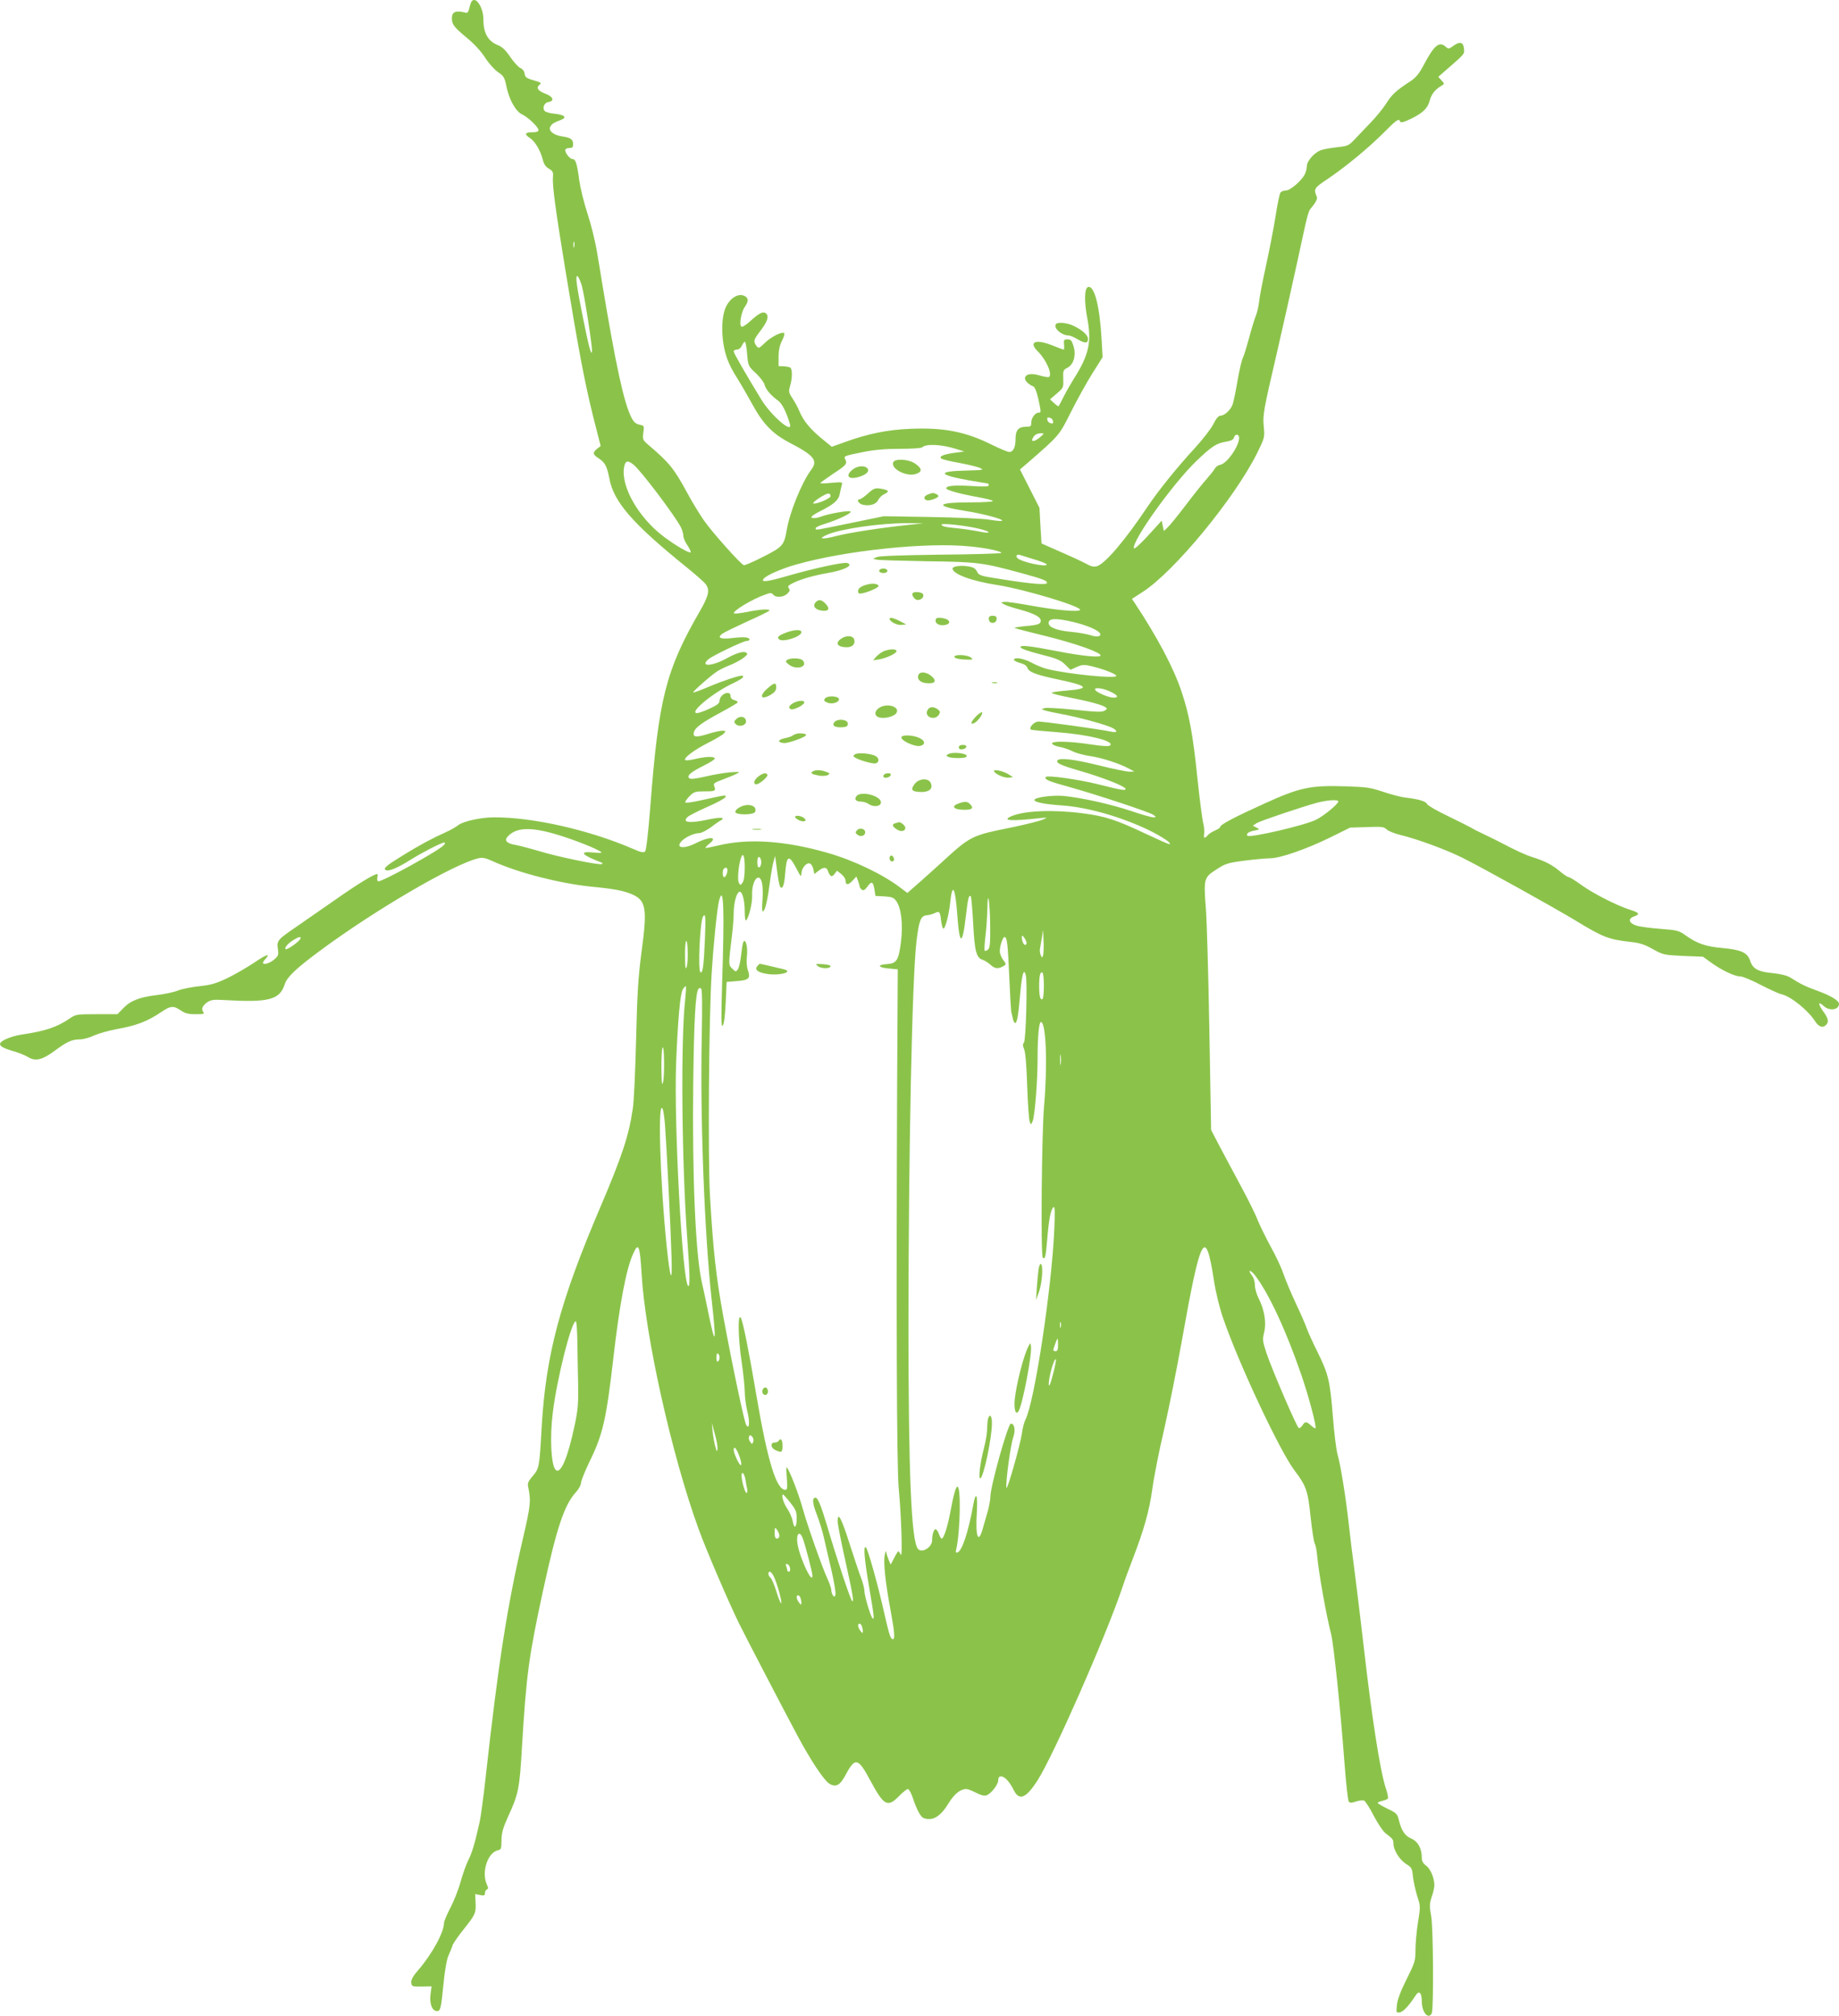 <?xml version="1.0" standalone="no"?>
<!DOCTYPE svg PUBLIC "-//W3C//DTD SVG 20010904//EN"
 "http://www.w3.org/TR/2001/REC-SVG-20010904/DTD/svg10.dtd">
<svg version="1.0" xmlns="http://www.w3.org/2000/svg"
 width="1168pt" height="1280pt" viewBox="0 0 1168 1280"
 preserveAspectRatio="xMidYMid meet">
<g transform="translate(0,1280) scale(0.1,-0.1)"
fill="#8bc34a" stroke="none">
<path d="M2994 12789 c-4 -7 -10 -26 -14 -43 -4 -20 -12 -30 -21 -27 -64 17
-89 7 -89 -36 0 -38 15 -57 95 -123 46 -38 90 -85 116 -126 23 -36 60 -77 82
-92 36 -24 42 -34 53 -89 17 -84 59 -160 99 -179 39 -18 105 -81 105 -100 0
-10 -13 -14 -40 -14 -46 0 -51 -12 -15 -36 33 -21 66 -77 81 -133 8 -33 19
-50 40 -62 24 -14 29 -22 26 -50 -5 -55 16 -210 79 -594 85 -516 123 -715 176
-929 l48 -188 -23 -18 c-30 -25 -28 -36 13 -62 38 -26 50 -49 65 -125 27 -150
148 -288 487 -562 56 -45 112 -94 124 -109 29 -37 21 -74 -36 -173 -217 -376
-262 -555 -315 -1244 -13 -170 -26 -274 -33 -282 -9 -9 -28 -5 -82 19 -274
118 -631 199 -877 198 -84 0 -197 -25 -228 -50 -14 -11 -50 -32 -80 -45 -83
-37 -165 -81 -272 -147 -107 -66 -129 -84 -105 -94 19 -7 76 17 152 65 71 45
199 111 216 111 8 0 7 -5 -2 -16 -28 -34 -402 -240 -418 -230 -5 3 -7 15 -4
26 3 11 2 20 -1 20 -20 0 -119 -60 -256 -156 -85 -59 -200 -139 -255 -177
-123 -84 -128 -90 -120 -143 5 -38 3 -44 -25 -68 -29 -24 -70 -35 -70 -19 0 3
7 15 17 25 34 38 3 27 -73 -25 -44 -29 -119 -73 -168 -97 -74 -35 -104 -44
-178 -52 -49 -5 -110 -17 -136 -27 -26 -11 -89 -24 -139 -30 -109 -13 -166
-36 -212 -85 l-35 -36 -132 0 c-124 0 -133 -1 -168 -25 -85 -58 -153 -81 -312
-105 -68 -11 -134 -40 -134 -59 0 -15 24 -28 85 -46 33 -9 75 -26 93 -37 47
-29 90 -19 171 41 77 57 108 71 159 71 20 0 61 11 90 25 29 13 93 31 142 40
124 22 197 49 286 110 56 38 76 40 119 11 30 -21 50 -26 98 -26 49 0 57 2 48
14 -15 18 -5 41 27 63 22 14 41 17 102 13 289 -17 357 1 389 102 15 45 72 99
222 210 349 259 851 552 1007 588 26 7 47 2 95 -20 161 -73 425 -140 622 -160
146 -14 207 -26 260 -49 88 -39 97 -89 60 -361 -21 -160 -28 -260 -35 -560 -5
-201 -14 -399 -21 -440 -25 -171 -68 -301 -204 -620 -258 -604 -348 -938 -375
-1405 -14 -251 -15 -258 -56 -307 -30 -35 -35 -47 -29 -72 18 -87 15 -115 -34
-326 -101 -434 -156 -790 -236 -1510 -14 -129 -32 -262 -40 -295 -30 -133 -47
-190 -70 -235 -13 -26 -36 -89 -50 -140 -14 -51 -44 -126 -66 -167 -21 -41
-39 -83 -39 -93 0 -59 -75 -197 -164 -300 -34 -39 -46 -62 -44 -80 3 -24 6
-25 66 -24 l63 1 -7 -53 c-7 -57 11 -104 41 -104 22 0 26 13 41 166 9 93 21
162 33 188 10 22 22 51 25 63 4 13 38 62 77 110 71 90 73 97 69 172 l-2 44 31
-6 c26 -5 31 -3 31 12 0 11 6 21 12 23 10 4 10 10 0 32 -36 80 6 205 73 218
17 3 20 11 20 63 1 48 9 77 42 150 66 143 73 178 88 440 28 463 43 575 134
995 87 400 134 541 207 623 19 20 34 48 34 60 0 13 23 70 50 127 89 180 110
273 155 662 39 340 81 566 125 664 35 80 44 59 55 -126 23 -393 191 -1150 362
-1619 45 -126 191 -465 255 -596 46 -93 294 -569 375 -720 82 -153 165 -278
199 -300 42 -27 69 -13 106 57 59 111 79 106 155 -37 87 -162 110 -174 183
-100 24 25 50 45 56 45 7 0 20 -24 30 -52 24 -74 50 -124 69 -132 57 -22 108
8 160 94 36 59 75 90 112 90 10 0 38 -11 63 -24 31 -16 51 -21 66 -16 30 12
74 68 74 96 0 17 6 24 18 24 23 0 54 -33 81 -88 35 -69 78 -51 152 65 103 163
426 897 534 1213 17 52 48 136 67 185 73 189 108 312 127 452 10 76 44 246 75
378 30 133 80 382 111 555 121 681 151 739 205 389 12 -78 35 -172 60 -244 99
-287 358 -838 451 -961 75 -99 86 -129 103 -297 9 -81 20 -157 26 -167 6 -11
13 -47 16 -82 9 -102 57 -374 88 -493 17 -69 59 -472 85 -818 10 -132 22 -242
28 -248 8 -8 21 -7 46 2 19 6 41 9 50 6 8 -3 37 -47 62 -97 26 -49 59 -99 74
-110 47 -36 51 -41 51 -66 0 -41 38 -102 79 -129 37 -23 40 -28 45 -82 4 -32
16 -87 27 -123 21 -63 21 -68 5 -166 -9 -56 -16 -135 -16 -175 0 -70 -3 -80
-57 -188 -38 -76 -58 -130 -61 -163 -5 -48 -4 -50 19 -46 21 3 56 40 100 107
22 35 39 18 39 -37 0 -49 21 -92 45 -92 7 0 16 8 19 18 12 41 9 539 -4 613
-12 66 -11 81 3 124 10 27 17 60 17 73 0 47 -24 104 -52 125 -21 16 -28 29
-28 54 0 55 -25 100 -64 117 -41 17 -64 49 -80 113 -11 46 -15 50 -74 78 -34
17 -62 33 -62 37 0 3 13 9 30 13 16 4 32 10 35 15 3 5 -3 35 -14 67 -35 105
-89 451 -141 908 -17 149 -42 353 -55 455 -14 102 -32 248 -40 325 -19 166
-50 360 -70 430 -8 28 -22 138 -30 245 -18 225 -28 265 -99 409 -29 58 -59
124 -66 145 -7 21 -38 93 -70 160 -31 67 -66 150 -78 186 -12 36 -48 115 -82
175 -33 61 -69 135 -81 165 -11 30 -55 120 -98 200 -43 80 -105 197 -139 260
l-60 115 -11 630 c-6 347 -16 694 -22 772 -15 193 -13 201 65 251 58 38 72 43
180 57 64 8 138 15 163 15 64 0 232 59 383 133 l125 62 106 3 c94 4 109 2 125
-14 11 -11 51 -27 89 -36 108 -26 297 -96 398 -147 148 -75 577 -314 710 -394
175 -107 213 -122 345 -137 68 -7 97 -17 150 -47 65 -36 70 -37 192 -43 l126
-5 54 -39 c67 -48 147 -86 183 -86 15 0 73 -24 130 -54 57 -29 117 -57 134
-60 57 -13 166 -101 209 -168 25 -39 50 -48 72 -26 19 19 14 42 -19 87 -34 48
-32 66 4 33 36 -34 97 -25 97 14 0 20 -54 53 -138 83 -77 28 -105 42 -170 83
-22 14 -61 23 -115 29 -92 9 -125 27 -142 80 -17 50 -56 68 -174 79 -110 10
-163 29 -236 81 -42 30 -53 33 -161 41 -63 5 -132 14 -152 21 -48 16 -54 44
-13 58 40 14 33 24 -32 44 -84 28 -231 103 -304 156 -37 27 -73 49 -79 49 -7
0 -31 16 -55 36 -50 42 -94 65 -169 89 -52 16 -111 44 -205 93 -22 12 -69 35
-105 52 -36 17 -76 37 -90 46 -14 8 -80 41 -148 74 -67 32 -125 66 -128 74 -7
17 -50 31 -134 41 -30 3 -95 20 -145 37 -80 27 -106 31 -240 35 -222 7 -289
-7 -511 -108 -192 -87 -284 -135 -284 -150 0 -5 -15 -15 -32 -22 -18 -8 -39
-21 -47 -30 -19 -24 -29 -21 -23 8 2 14 0 44 -6 68 -6 23 -23 152 -37 287 -29
280 -52 402 -100 546 -50 151 -152 344 -298 565 l-18 26 68 44 c199 127 585
595 728 883 46 94 48 99 42 162 -8 78 -4 101 83 474 37 162 96 423 130 580 75
346 65 311 101 356 18 23 27 44 23 53 -22 51 -18 57 63 111 119 80 258 195
356 292 88 89 102 98 110 76 3 -9 21 -5 65 16 78 38 109 66 123 119 11 40 34
69 75 93 19 11 19 12 -1 34 l-20 22 40 35 c131 114 127 109 123 144 -4 42 -26
48 -67 18 -29 -21 -32 -21 -49 -6 -40 37 -73 10 -137 -111 -32 -61 -51 -84
-90 -110 -89 -58 -116 -83 -152 -141 -20 -31 -64 -85 -99 -121 -34 -36 -80
-83 -101 -106 -35 -37 -44 -42 -103 -48 -36 -4 -81 -11 -102 -17 -44 -11 -98
-69 -98 -105 0 -14 -6 -37 -14 -53 -22 -41 -92 -101 -120 -101 -13 0 -28 -6
-33 -12 -6 -7 -20 -76 -32 -153 -12 -77 -40 -219 -61 -315 -21 -97 -41 -198
-43 -225 -3 -28 -12 -67 -20 -88 -9 -21 -28 -84 -43 -140 -15 -56 -33 -114
-40 -129 -8 -15 -23 -80 -34 -145 -11 -65 -25 -133 -31 -150 -12 -36 -52 -73
-79 -73 -11 0 -27 -19 -43 -52 -14 -29 -68 -98 -118 -153 -111 -120 -231 -269
-301 -373 -145 -217 -272 -365 -323 -378 -19 -5 -38 0 -66 16 -22 12 -95 46
-162 75 l-122 54 -7 113 -6 113 -62 122 -62 122 39 33 c212 184 209 180 285
332 39 77 100 188 136 245 l65 103 -7 122 c-12 203 -45 331 -84 324 -25 -5
-27 -92 -6 -201 28 -148 10 -232 -85 -381 -21 -34 -51 -86 -66 -116 -15 -30
-29 -57 -31 -59 -2 -3 -15 6 -29 19 l-26 24 43 37 c42 36 43 38 41 93 -2 53 0
57 27 71 40 21 56 81 38 138 -11 35 -17 42 -38 42 -22 0 -25 -4 -22 -32 2 -18
1 -33 -2 -33 -4 0 -34 11 -68 25 -111 45 -159 25 -95 -38 53 -53 93 -146 69
-161 -5 -3 -31 2 -60 10 -54 16 -92 8 -92 -20 0 -15 27 -40 51 -49 11 -3 22
-31 33 -77 19 -88 19 -90 3 -90 -22 0 -47 -34 -47 -63 0 -24 -4 -27 -34 -27
-47 0 -66 -22 -66 -76 0 -54 -14 -84 -40 -84 -10 0 -58 20 -107 44 -169 85
-308 112 -522 103 -147 -6 -271 -32 -417 -85 l-81 -29 -70 57 c-73 62 -112
110 -138 174 -9 21 -28 56 -42 77 -24 36 -25 43 -15 78 15 49 15 108 1 117 -7
4 -26 7 -43 8 l-31 1 0 60 c0 42 7 72 22 102 12 23 18 45 13 48 -16 10 -84
-25 -123 -63 -37 -36 -39 -36 -53 -18 -20 28 -18 38 21 89 48 62 60 96 42 115
-18 18 -44 6 -105 -50 -23 -21 -47 -36 -53 -32 -16 10 -1 94 22 126 24 35 24
55 -1 68 -37 20 -88 -8 -117 -64 -37 -72 -34 -229 7 -338 11 -31 39 -85 62
-119 22 -35 65 -109 95 -164 70 -129 132 -192 245 -250 148 -77 174 -110 131
-167 -62 -83 -140 -276 -158 -393 -11 -67 -24 -89 -68 -117 -52 -33 -188 -98
-202 -97 -16 1 -201 208 -254 284 -27 39 -75 117 -106 175 -86 158 -114 192
-254 311 -28 25 -30 30 -25 71 6 44 6 45 -24 51 -23 5 -36 16 -51 44 -49 97
-99 329 -187 858 -8 50 -23 142 -34 205 -11 63 -37 169 -59 235 -22 66 -45
161 -52 210 -14 107 -23 135 -43 135 -16 0 -46 37 -46 57 0 7 11 13 25 13 20
0 25 5 25 24 0 31 -15 42 -71 50 -55 8 -89 38 -73 63 11 18 21 24 68 42 40 16
21 32 -43 39 -28 2 -56 10 -62 18 -16 19 -2 52 24 56 40 6 31 34 -17 52 -50
19 -63 38 -39 58 14 11 9 15 -38 28 -46 13 -54 20 -57 42 -2 15 -12 30 -27 36
-13 6 -42 38 -64 70 -28 42 -51 64 -78 75 -64 25 -93 77 -93 166 0 76 -51 150
-76 110z m653 -1556 c-3 -10 -5 -4 -5 12 0 17 2 24 5 18 2 -7 2 -21 0 -30z
m48 -246 c15 -50 65 -371 65 -412 -1 -48 -20 20 -54 190 -44 218 -54 291 -38
281 6 -4 18 -30 27 -59z m1050 -434 c7 -77 8 -79 56 -123 26 -25 51 -57 55
-73 7 -29 40 -68 87 -102 24 -17 51 -71 74 -147 20 -68 -120 53 -183 157 -103
169 -174 293 -174 303 0 7 9 12 20 12 12 0 25 10 32 25 6 14 15 25 19 25 4 0
11 -35 14 -77z m1943 -427 c3 -13 -1 -17 -14 -14 -11 2 -20 11 -22 22 -3 13 1
17 14 14 11 -2 20 -11 22 -22z m-81 -101 c-35 -31 -63 -34 -47 -6 11 21 25 29
55 30 18 0 17 -2 -8 -24z m1263 -5 c0 -54 -79 -166 -122 -172 -12 -2 -26 -12
-32 -23 -6 -11 -29 -40 -51 -65 -23 -25 -82 -99 -132 -165 -50 -66 -102 -130
-116 -143 l-25 -24 -7 33 -7 33 -36 -40 c-82 -92 -137 -145 -140 -136 -15 45
247 411 397 555 97 93 127 113 191 123 30 5 44 13 47 25 7 26 33 24 33 -1z
m-1800 -70 l55 -17 -60 -8 c-69 -9 -102 -22 -88 -36 6 -6 57 -18 114 -28 57
-11 118 -25 134 -33 27 -12 20 -13 -90 -16 -185 -4 -178 -27 18 -62 63 -11
118 -20 121 -20 3 0 6 -5 6 -12 0 -8 -30 -9 -110 -4 -109 6 -160 2 -160 -15 0
-11 82 -34 198 -55 50 -9 95 -20 98 -25 3 -5 -58 -9 -143 -9 -219 0 -231 -23
-28 -55 115 -18 249 -55 228 -62 -7 -3 -43 1 -80 7 -38 7 -203 14 -369 17
l-301 5 -204 -42 c-238 -49 -227 -48 -229 -35 -1 6 24 18 57 28 84 26 175 69
165 79 -9 9 -140 -14 -189 -33 -32 -12 -66 -12 -58 1 4 6 30 22 58 36 82 41
114 69 120 106 4 18 9 43 13 56 6 22 6 22 -65 16 -39 -4 -71 -5 -71 -2 0 3 36
29 79 58 85 55 93 65 80 92 -12 22 -9 23 110 47 73 15 142 21 235 21 73 0 136
4 142 9 25 24 121 20 214 -9z m-2047 -100 c46 -36 262 -322 301 -397 9 -18 16
-42 16 -55 0 -13 12 -41 26 -61 14 -21 23 -41 21 -44 -9 -8 -95 42 -171 99
-161 121 -275 321 -252 443 8 40 22 44 59 15z m1252 -201 c0 -14 -90 -52 -109
-46 -6 2 11 18 39 36 50 32 70 35 70 10z m505 -181 c-184 -19 -385 -50 -470
-72 -91 -24 -121 -18 -53 10 87 37 336 72 503 72 l105 -1 -85 -9z m428 -23
c88 -20 97 -38 10 -20 -35 7 -94 16 -133 20 -79 7 -105 13 -105 24 0 10 144
-5 228 -24z m-45 -115 c103 -10 197 -30 197 -41 0 -4 -172 -9 -382 -11 -240
-3 -392 -8 -408 -15 l-25 -11 25 -6 c14 -3 158 -7 320 -10 318 -4 351 -8 600
-76 132 -36 160 -47 160 -61 0 -15 -94 -8 -288 23 -136 21 -144 23 -157 49
-11 21 -24 28 -59 33 -46 7 -96 0 -96 -14 0 -35 122 -80 285 -105 167 -26 525
-133 525 -157 0 -16 -151 -3 -315 27 -77 14 -151 25 -165 23 -25 -3 -25 -3 -4
-15 12 -7 56 -22 99 -33 91 -25 135 -47 135 -71 0 -22 -17 -28 -101 -35 -38
-4 -68 -9 -65 -11 2 -3 91 -26 198 -52 192 -48 348 -103 348 -123 0 -15 -116
-4 -270 26 -185 36 -244 42 -238 25 3 -8 54 -26 126 -44 104 -26 127 -36 157
-65 l34 -33 40 18 c35 15 46 16 93 5 78 -19 158 -50 158 -62 0 -19 -306 11
-439 44 -25 6 -69 24 -97 39 -50 28 -114 39 -114 19 0 -5 18 -14 39 -20 25 -6
42 -18 46 -30 9 -28 55 -45 197 -75 190 -40 204 -58 53 -70 -52 -4 -95 -10
-95 -15 0 -4 51 -17 113 -29 123 -24 204 -46 227 -61 13 -9 13 -11 0 -20 -20
-13 -40 -13 -214 5 -83 8 -159 12 -170 9 l-21 -7 21 -8 c12 -4 61 -15 110 -24
98 -18 244 -57 305 -81 45 -18 53 -39 12 -31 -79 17 -449 68 -471 65 -30 -4
-63 -45 -41 -52 8 -2 79 -9 159 -15 200 -15 369 -56 341 -84 -7 -7 -43 -6
-123 6 -137 21 -252 23 -246 5 3 -7 23 -16 45 -20 23 -4 59 -16 82 -27 22 -12
71 -25 108 -31 75 -10 187 -46 248 -78 l40 -21 -32 -1 c-18 0 -105 18 -194 40
-156 39 -252 50 -263 31 -10 -16 20 -30 140 -65 143 -41 286 -97 292 -114 4
-14 -19 -11 -178 29 -121 30 -315 57 -327 46 -14 -15 16 -28 137 -61 177 -49
522 -163 545 -180 20 -15 20 -15 0 -16 -12 0 -75 18 -140 40 -128 43 -315 85
-431 96 -72 6 -184 -9 -184 -26 0 -14 67 -27 170 -34 161 -10 380 -72 556
-157 88 -43 155 -89 129 -89 -5 0 -72 30 -149 66 -185 88 -257 111 -394 129
-186 25 -371 18 -454 -16 -73 -30 -10 -35 177 -14 50 5 50 5 19 -9 -17 -8
-100 -29 -185 -47 -279 -57 -268 -51 -479 -244 -73 -66 -147 -132 -165 -147
l-32 -28 -44 33 c-111 85 -297 174 -461 221 -271 78 -506 94 -698 47 -41 -10
-77 -17 -79 -15 -2 2 8 13 22 25 61 47 4 50 -86 4 -77 -39 -131 -29 -86 16 25
25 79 49 111 49 13 0 47 18 76 39 28 22 57 41 64 44 7 2 10 8 5 12 -4 5 -42 1
-85 -8 -122 -27 -174 -20 -134 16 10 9 67 38 126 64 60 26 111 54 114 62 5 15
2 14 -156 -21 -51 -11 -96 -18 -99 -14 -4 4 8 21 25 39 30 30 37 32 100 32 66
0 70 2 57 37 -5 13 6 20 52 37 32 12 72 28 88 36 29 15 28 15 -37 11 -37 -3
-108 -15 -158 -27 -68 -15 -95 -18 -103 -10 -16 16 11 39 96 81 39 19 70 40
67 45 -6 13 -59 11 -127 -5 -29 -7 -56 -10 -61 -6 -12 13 58 65 149 111 47 24
91 50 98 59 12 14 10 16 -12 16 -14 0 -55 -9 -92 -21 -75 -23 -96 -20 -88 11
8 30 50 61 167 124 58 31 108 61 111 65 2 5 -6 12 -20 15 -16 4 -25 13 -25 26
0 13 -7 20 -19 20 -25 0 -51 -26 -51 -51 0 -15 -17 -28 -66 -50 -36 -17 -73
-29 -81 -27 -42 8 109 131 230 188 37 17 67 36 67 41 0 5 -3 9 -7 9 -25 -1
-122 -33 -207 -69 -54 -23 -100 -40 -103 -38 -5 5 107 104 152 134 17 11 50
27 75 37 60 23 122 64 115 76 -12 20 -58 9 -129 -30 -92 -51 -172 -56 -118 -7
25 22 222 117 244 117 10 0 18 4 18 9 0 15 -33 18 -105 10 -76 -10 -103 0 -69
26 10 8 80 42 154 76 74 33 139 65 145 70 14 14 -57 11 -141 -7 -42 -8 -79
-12 -82 -9 -13 13 114 90 197 119 34 13 41 13 52 0 17 -21 66 -17 90 7 16 16
18 23 9 34 -9 11 -4 18 27 33 48 24 127 47 218 63 107 18 170 50 126 64 -23 7
-204 -32 -369 -79 -137 -40 -182 -46 -162 -21 18 22 108 62 202 89 313 90 836
145 1111 116z m402 -81 c39 -11 74 -25 80 -30 24 -23 -121 2 -173 30 -25 13
-20 35 6 27 10 -3 49 -15 87 -27z m253 -399 c83 -20 155 -50 168 -71 12 -20
-18 -27 -58 -13 -22 7 -79 18 -128 22 -90 9 -140 29 -140 56 0 31 47 32 158 6z
m228 -439 c53 -24 64 -41 27 -41 -31 0 -107 32 -117 49 -11 18 44 13 90 -8z
m1454 -700 c0 -16 -92 -92 -141 -116 -68 -35 -421 -117 -436 -102 -11 12 9 27
44 33 35 7 35 7 13 19 l-23 12 24 16 c25 15 291 105 389 131 64 16 130 20 130
7z m-4916 -225 c117 -39 236 -89 236 -100 0 -3 -25 -2 -55 1 -91 9 -69 -17 50
-62 13 -5 15 -9 7 -12 -19 -7 -274 45 -396 82 -61 18 -130 36 -153 40 -56 9
-73 29 -46 56 60 61 161 59 357 -5z m1146 -194 c0 -50 -5 -85 -14 -97 -13 -18
-14 -18 -24 1 -9 18 -2 106 13 153 14 44 25 18 25 -57z m105 33 c0 -16 -6 -30
-12 -32 -9 -3 -13 7 -13 32 0 25 4 35 13 33 6 -3 12 -17 12 -33z m119 -154
c15 -24 27 6 33 82 9 119 23 124 73 29 24 -47 29 -53 30 -31 0 36 32 74 54 66
9 -4 19 -20 22 -37 l6 -30 26 20 c31 25 51 25 59 3 14 -39 26 -46 43 -23 l16
21 27 -21 c15 -12 27 -30 27 -40 0 -31 17 -32 44 -3 l25 27 11 -28 c5 -15 10
-31 10 -35 0 -5 6 -14 13 -20 10 -8 19 -4 36 19 27 37 36 33 45 -19 l6 -40 57
-3 c47 -3 59 -7 75 -29 31 -42 44 -143 31 -254 -15 -122 -27 -143 -90 -147
-65 -4 -57 -22 13 -28 l56 -5 -4 -715 c-6 -1443 -3 -2450 10 -2581 17 -179 25
-450 13 -421 -6 12 -13 22 -15 22 -3 0 -15 -19 -27 -43 l-22 -42 -13 30 c-7
17 -14 39 -15 50 -1 11 -5 2 -10 -20 -9 -48 4 -171 37 -349 27 -146 30 -190
12 -184 -14 5 -22 33 -63 213 -35 152 -93 357 -105 369 -18 18 -11 -72 20
-251 32 -189 35 -212 21 -198 -13 14 -51 143 -51 173 0 15 -9 49 -19 77 -11
27 -44 126 -74 219 -52 165 -77 212 -77 146 0 -17 20 -119 44 -228 54 -243 61
-287 48 -278 -10 6 -99 273 -160 481 -37 124 -58 175 -72 175 -23 0 -21 -34 8
-108 16 -42 37 -108 45 -147 9 -38 30 -132 48 -207 17 -75 29 -145 25 -155 -6
-15 -8 -15 -16 -3 -6 8 -10 23 -10 33 0 10 -11 43 -25 73 -33 71 -127 338
-155 439 -23 84 -71 212 -95 255 -12 22 -13 17 -8 -52 5 -67 4 -78 -10 -78
-56 0 -112 183 -182 594 -48 284 -84 462 -98 494 -22 49 -20 -121 3 -273 11
-75 20 -162 20 -192 0 -30 7 -86 16 -123 18 -71 13 -123 -7 -87 -13 23 -86
368 -145 687 -46 252 -65 422 -85 772 -13 234 -7 1128 11 1408 12 193 35 418
48 465 28 101 34 -59 18 -540 -6 -215 -6 -268 4 -258 8 8 15 59 19 145 l6 133
62 5 c80 6 91 17 73 69 -8 25 -10 58 -6 89 7 58 -10 122 -24 87 -4 -11 -10
-50 -14 -87 -4 -36 -13 -74 -20 -84 -12 -16 -14 -16 -36 6 -24 24 -24 19 0
220 5 41 10 102 10 135 1 65 18 126 36 132 18 6 34 -53 34 -125 0 -39 4 -62 9
-56 18 19 40 111 38 159 -4 99 50 157 64 70 4 -22 5 -71 1 -109 -3 -47 -2 -67
5 -63 14 9 29 77 43 187 6 47 16 103 22 125 l11 40 12 -91 c6 -50 15 -96 19
-103z m-334 105 c0 -22 -11 -46 -21 -46 -10 0 -12 43 -2 53 11 12 23 8 23 -7z
m1460 -286 c14 -197 33 -198 55 -3 13 112 19 133 31 121 3 -4 10 -81 15 -172
9 -177 20 -219 61 -231 13 -4 35 -19 50 -32 27 -26 52 -27 87 -4 12 7 10 14
-8 36 -11 15 -21 40 -21 55 0 33 19 90 30 90 16 0 21 -41 30 -251 5 -119 11
-222 14 -230 2 -8 7 -27 10 -42 4 -15 10 -25 15 -23 12 8 19 51 31 191 11 120
23 161 35 113 11 -45 1 -416 -12 -429 -8 -8 -8 -19 2 -43 8 -19 15 -108 19
-234 4 -112 11 -213 16 -225 8 -22 8 -21 19 5 14 37 31 253 31 402 0 135 9
226 21 226 33 0 43 -271 20 -535 -15 -172 -22 -948 -8 -961 14 -14 19 6 28
115 10 125 22 188 39 205 10 9 11 -22 6 -141 -16 -371 -125 -1093 -183 -1207
-8 -16 -19 -56 -23 -90 -11 -74 -94 -366 -98 -343 -6 30 26 272 43 319 16 47
9 88 -15 88 -18 0 -130 -398 -130 -465 0 -17 -7 -55 -15 -85 -9 -30 -23 -81
-32 -112 -29 -108 -49 -58 -39 98 7 115 -6 141 -23 47 -31 -172 -71 -292 -100
-301 -11 -4 -12 2 -7 24 25 113 30 394 7 394 -11 0 -26 -57 -46 -165 -17 -90
-41 -165 -54 -165 -4 0 -12 13 -18 30 -6 17 -16 30 -21 30 -11 0 -22 -34 -22
-71 0 -44 -65 -84 -90 -54 -42 51 -60 470 -60 1411 0 1108 23 2216 51 2449 16
131 27 159 64 163 17 1 40 8 52 14 29 15 34 9 40 -47 3 -25 9 -48 14 -51 11
-7 36 86 44 166 14 130 32 97 45 -80z m209 -71 c1 -111 -2 -139 -14 -149 -9
-7 -18 -10 -21 -7 -3 3 -1 45 5 94 6 48 11 126 12 173 2 137 16 46 18 -111z
m-1812 -86 c-7 -167 -14 -216 -28 -207 -18 11 -3 323 16 354 16 25 18 -1 12
-147z m2147 -102 c-5 -14 -7 -13 -14 4 -5 11 -7 29 -5 40 2 11 8 43 12 70 l8
50 3 -74 c2 -41 0 -81 -4 -90z m-104 82 c0 -7 -4 -13 -9 -13 -10 0 -21 25 -21
48 1 15 3 14 15 -2 8 -11 15 -26 15 -33z m-4612 26 c-6 -17 -87 -74 -94 -66
-9 9 15 37 51 59 34 21 48 23 43 7z m2453 -180 c-7 -18 -10 -3 -10 67 -1 50 2
94 7 98 11 12 14 -137 3 -165z m2269 -119 c0 -43 -4 -81 -9 -84 -14 -9 -21 20
-21 84 0 64 7 93 21 84 5 -3 9 -41 9 -84z m-2279 -96 c-28 -256 -21 -1032 14
-1509 17 -233 18 -308 6 -301 -37 23 -91 1027 -77 1411 11 279 26 447 43 473
8 13 17 22 19 19 3 -2 0 -44 -5 -93z m106 -228 c-11 -509 17 -1248 63 -1670
30 -268 25 -304 -15 -111 -18 88 -40 192 -49 230 -39 182 -60 670 -53 1260 5
398 14 566 33 596 3 5 10 6 16 3 8 -5 9 -95 5 -308z m-246 -288 c-7 -26 -9 -7
-10 84 -1 64 2 125 7 135 11 27 14 -181 3 -219z m2526 115 c-2 -16 -4 -3 -4
27 0 30 2 43 4 28 2 -16 2 -40 0 -55z m-2513 -393 c9 -115 36 -651 41 -830 6
-179 -8 -151 -30 60 -44 426 -59 964 -25 875 4 -12 11 -59 14 -105z m3746
-947 c86 -111 198 -350 295 -633 48 -139 98 -330 90 -339 -3 -2 -15 5 -28 17
-29 27 -39 27 -55 1 -7 -11 -17 -19 -23 -17 -12 4 -172 375 -207 481 -23 71
-24 82 -13 127 15 60 2 143 -34 213 -14 27 -25 66 -25 87 0 23 -8 48 -21 64
-11 14 -16 26 -10 26 5 0 19 -12 31 -27z m-4303 -425 c1 -73 3 -196 5 -273 2
-114 -2 -160 -21 -250 -44 -210 -90 -320 -122 -288 -29 29 -38 206 -18 363 26
215 118 580 146 580 5 0 9 -60 10 -132z m3070 95 c-3 -10 -5 -4 -5 12 0 17 2
24 5 18 2 -7 2 -21 0 -30z m-17 -113 c0 -29 -4 -40 -15 -40 -8 0 -15 3 -15 7
0 9 23 73 27 73 2 0 3 -18 3 -40z m-2150 -80 c0 -10 -4 -22 -10 -25 -6 -4 -10
7 -10 25 0 18 4 29 10 25 6 -3 10 -15 10 -25z m2118 -106 c-12 -49 -24 -81
-26 -71 -7 32 32 177 44 165 3 -3 -5 -45 -18 -94z m-2131 -474 c-2 -21 -5 -19
-14 15 -6 22 -14 65 -17 95 l-5 55 19 -70 c11 -38 19 -81 17 -95z m227 45 c-7
-17 -8 -17 -20 0 -7 9 -10 24 -7 32 5 12 8 13 20 1 8 -9 11 -22 7 -33z m-89
-89 c10 -25 15 -50 12 -58 -5 -15 -46 68 -47 95 0 29 17 11 35 -37z m40 -154
c3 -20 8 -47 11 -59 2 -13 0 -23 -5 -23 -9 0 -31 76 -31 110 0 34 19 13 25
-28z m284 -143 c35 -44 41 -58 41 -100 0 -60 -16 -72 -25 -19 -4 22 -20 59
-36 82 -24 36 -39 88 -25 88 2 0 23 -23 45 -51z m-69 -211 c0 -10 -7 -18 -15
-18 -11 0 -15 11 -15 38 1 35 2 36 15 18 8 -11 15 -28 15 -38z m148 -15 c16
-41 62 -218 62 -238 0 -60 -80 111 -95 202 -10 63 13 88 33 36z m-80 -191 c2
-12 -1 -22 -7 -22 -6 0 -11 4 -11 9 0 5 -3 17 -7 27 -4 12 -2 15 8 12 8 -2 15
-14 17 -26z m-104 -51 c20 -39 57 -171 47 -171 -4 0 -18 34 -30 75 -13 41 -29
80 -37 86 -16 13 -19 39 -4 39 5 0 16 -13 24 -29z m170 -137 c3 -9 6 -23 6
-32 -1 -15 -3 -14 -15 2 -17 22 -20 46 -6 46 5 0 12 -7 15 -16z m390 -180 c3
-9 6 -23 6 -32 -1 -15 -3 -14 -15 2 -17 22 -20 46 -6 46 5 0 12 -7 15 -16z"/>
<path d="M5673 9864 c-16 -42 87 -94 146 -73 40 14 38 35 -8 66 -41 28 -128
33 -138 7z"/>
<path d="M5416 9819 c-48 -38 -30 -66 33 -49 52 14 76 37 60 56 -17 20 -62 17
-93 -7z"/>
<path d="M5511 9665 c-21 -19 -44 -35 -50 -35 -24 0 -9 -29 19 -35 45 -10 86
3 98 31 7 13 23 29 37 36 33 15 32 24 -6 32 -50 10 -57 8 -98 -29z"/>
<path d="M5893 9660 c-26 -11 -30 -28 -8 -36 17 -7 75 14 75 26 0 8 -25 21
-38 19 -4 0 -17 -4 -29 -9z"/>
<path d="M5585 9180 c-8 -13 20 -24 41 -16 20 8 9 26 -16 26 -10 0 -22 -5 -25
-10z"/>
<path d="M5525 9092 c-46 -8 -75 -25 -75 -44 0 -17 5 -20 28 -15 40 8 102 36
102 46 0 11 -29 18 -55 13z"/>
<path d="M5797 9034 c-11 -11 13 -44 31 -44 24 0 42 19 35 36 -5 14 -54 20
-66 8z"/>
<path d="M5179 8974 c-20 -24 1 -48 45 -52 42 -4 49 15 16 48 -24 24 -43 25
-61 4z"/>
<path d="M6280 8871 c0 -11 6 -21 13 -24 20 -7 37 4 37 24 0 14 -7 19 -25 19
-18 0 -25 -5 -25 -19z"/>
<path d="M5650 8871 c0 -18 48 -43 77 -39 l28 3 -30 16 c-44 24 -75 32 -75 20z"/>
<path d="M5946 8872 c-13 -21 6 -42 39 -42 35 0 54 15 38 31 -14 14 -70 22
-77 11z"/>
<path d="M4995 8784 c-51 -19 -64 -32 -45 -45 28 -18 140 19 140 47 0 18 -43
17 -95 -2z"/>
<path d="M5342 8744 c-41 -28 -23 -54 38 -54 34 0 54 22 45 50 -8 25 -50 27
-83 4z"/>
<path d="M5624 8669 c-16 -4 -41 -21 -55 -35 l-24 -27 38 6 c44 7 110 37 111
52 1 13 -32 16 -70 4z"/>
<path d="M6062 8628 c3 -8 27 -14 64 -16 54 -2 57 -1 40 13 -25 19 -110 21
-104 3z"/>
<path d="M5000 8610 c-13 -9 -11 -13 10 -30 48 -37 123 -15 89 26 -13 16 -77
18 -99 4z"/>
<path d="M5833 8514 c-10 -27 11 -49 52 -52 54 -5 67 13 32 44 -32 28 -75 32
-84 8z"/>
<path d="M6303 8463 c9 -2 23 -2 30 0 6 3 -1 5 -18 5 -16 0 -22 -2 -12 -5z"/>
<path d="M4875 8429 c-58 -51 -42 -78 23 -39 22 14 32 27 32 45 0 33 -12 32
-55 -6z"/>
<path d="M5241 8366 c-11 -13 -9 -17 13 -27 30 -14 80 2 74 24 -7 18 -72 21
-87 3z"/>
<path d="M5041 8337 c-29 -15 -37 -33 -18 -40 18 -7 79 23 85 41 5 16 -35 16
-67 -1z"/>
<path d="M5582 8304 c-31 -21 -29 -52 4 -60 35 -9 94 7 107 28 26 41 -62 67
-111 32z"/>
<path d="M5891 8291 c-24 -43 47 -71 73 -28 9 15 7 21 -8 33 -27 19 -53 18
-65 -5z"/>
<path d="M6200 8252 c-35 -36 -41 -59 -10 -42 23 13 55 58 47 67 -3 3 -20 -8
-37 -25z"/>
<path d="M4676 8234 c-15 -15 -16 -19 -3 -32 23 -22 69 -8 65 21 -4 28 -39 34
-62 11z"/>
<path d="M5300 8215 c-19 -22 3 -36 50 -33 27 2 35 7 35 23 0 27 -65 34 -85
10z"/>
<path d="M5065 8142 c-11 -2 -25 -8 -31 -13 -6 -5 -27 -12 -48 -16 -46 -10
-51 -27 -8 -31 28 -3 142 38 142 51 0 8 -34 13 -55 9z"/>
<path d="M5726 8121 c-13 -20 84 -66 120 -57 35 9 29 35 -11 52 -38 16 -101
19 -109 5z"/>
<path d="M6090 8054 c0 -10 7 -14 22 -12 32 5 35 28 4 28 -17 0 -26 -5 -26
-16z"/>
<path d="M5430 8010 c-13 -9 -13 -11 0 -20 27 -18 118 -43 134 -37 22 9 20 34
-4 47 -30 16 -113 23 -130 10z"/>
<path d="M6020 8010 c-12 -7 -11 -10 5 -17 24 -9 103 -9 112 1 22 21 -85 36
-117 16z"/>
<path d="M5161 7901 c-16 -11 -6 -17 41 -26 20 -4 44 -2 55 3 16 10 15 12 -10
21 -34 13 -67 14 -86 2z"/>
<path d="M6314 7901 c13 -20 66 -42 94 -39 l26 3 -28 18 c-34 22 -103 36 -92
18z"/>
<path d="M4816 7869 c-28 -22 -35 -49 -12 -49 20 0 77 50 70 61 -9 15 -29 10
-58 -12z"/>
<path d="M5617 7883 c-14 -13 -6 -24 15 -21 27 4 36 28 11 28 -11 0 -23 -3
-26 -7z"/>
<path d="M5810 7823 c-26 -34 -22 -47 20 -51 68 -7 101 18 80 59 -17 30 -73
26 -100 -8z"/>
<path d="M5440 7745 c-16 -20 -4 -35 28 -35 15 0 38 -7 50 -16 31 -21 77 -15
77 11 0 42 -126 75 -155 40z"/>
<path d="M6088 7698 c-49 -17 -32 -39 31 -40 54 -1 67 9 45 33 -19 21 -35 22
-76 7z"/>
<path d="M4698 7674 c-16 -8 -28 -21 -28 -29 0 -22 118 -21 126 0 16 40 -46
58 -98 29z"/>
<path d="M5050 7612 c0 -5 12 -14 26 -21 32 -14 54 -3 29 16 -21 14 -55 18
-55 5z"/>
<path d="M5688 7573 c-25 -6 -22 -20 7 -39 27 -18 55 -13 55 10 0 13 -31 39
-42 35 -2 -1 -11 -3 -20 -6z"/>
<path d="M4783 7533 c15 -2 37 -2 50 0 12 2 0 4 -28 4 -27 0 -38 -2 -22 -4z"/>
<path d="M5442 7527 c-10 -11 -9 -17 2 -26 21 -18 51 -9 51 14 0 24 -36 32
-53 12z"/>
<path d="M5650 7351 c0 -12 6 -21 16 -21 9 0 14 7 12 17 -5 25 -28 28 -28 4z"/>
<path d="M4809 6664 c-18 -22 6 -40 67 -49 75 -11 162 12 107 29 -19 5 -152
36 -157 36 -2 0 -10 -7 -17 -16z"/>
<path d="M5195 6665 c21 -17 80 -17 80 0 0 6 -22 11 -50 13 -47 2 -49 1 -30
-13z"/>
<path d="M4843 3974 c-8 -21 13 -42 28 -27 13 13 5 43 -11 43 -6 0 -13 -7 -17
-16z"/>
<path d="M4945 3650 c-3 -5 -15 -10 -26 -10 -28 0 -24 -35 6 -48 40 -18 45
-15 45 28 0 38 -12 52 -25 30z"/>
<path d="M6596 4740 c-3 -22 -8 -75 -11 -118 l-5 -77 20 55 c19 57 27 165 11
174 -5 3 -11 -12 -15 -34z"/>
<path d="M6534 4255 c-31 -55 -78 -239 -89 -340 -6 -64 6 -104 24 -76 25 38
87 363 79 413 -3 22 -4 22 -14 3z"/>
<path d="M6276 3794 c-3 -9 -6 -37 -6 -63 0 -26 -9 -82 -20 -124 -25 -94 -38
-203 -23 -194 22 14 73 257 73 350 0 46 -12 62 -24 31z"/>
<path d="M6706 10741 c-16 -25 37 -71 80 -71 10 0 37 -11 61 -26 45 -26 63
-25 63 5 0 22 -33 53 -87 80 -43 22 -107 28 -117 12z"/>
</g>
</svg>
